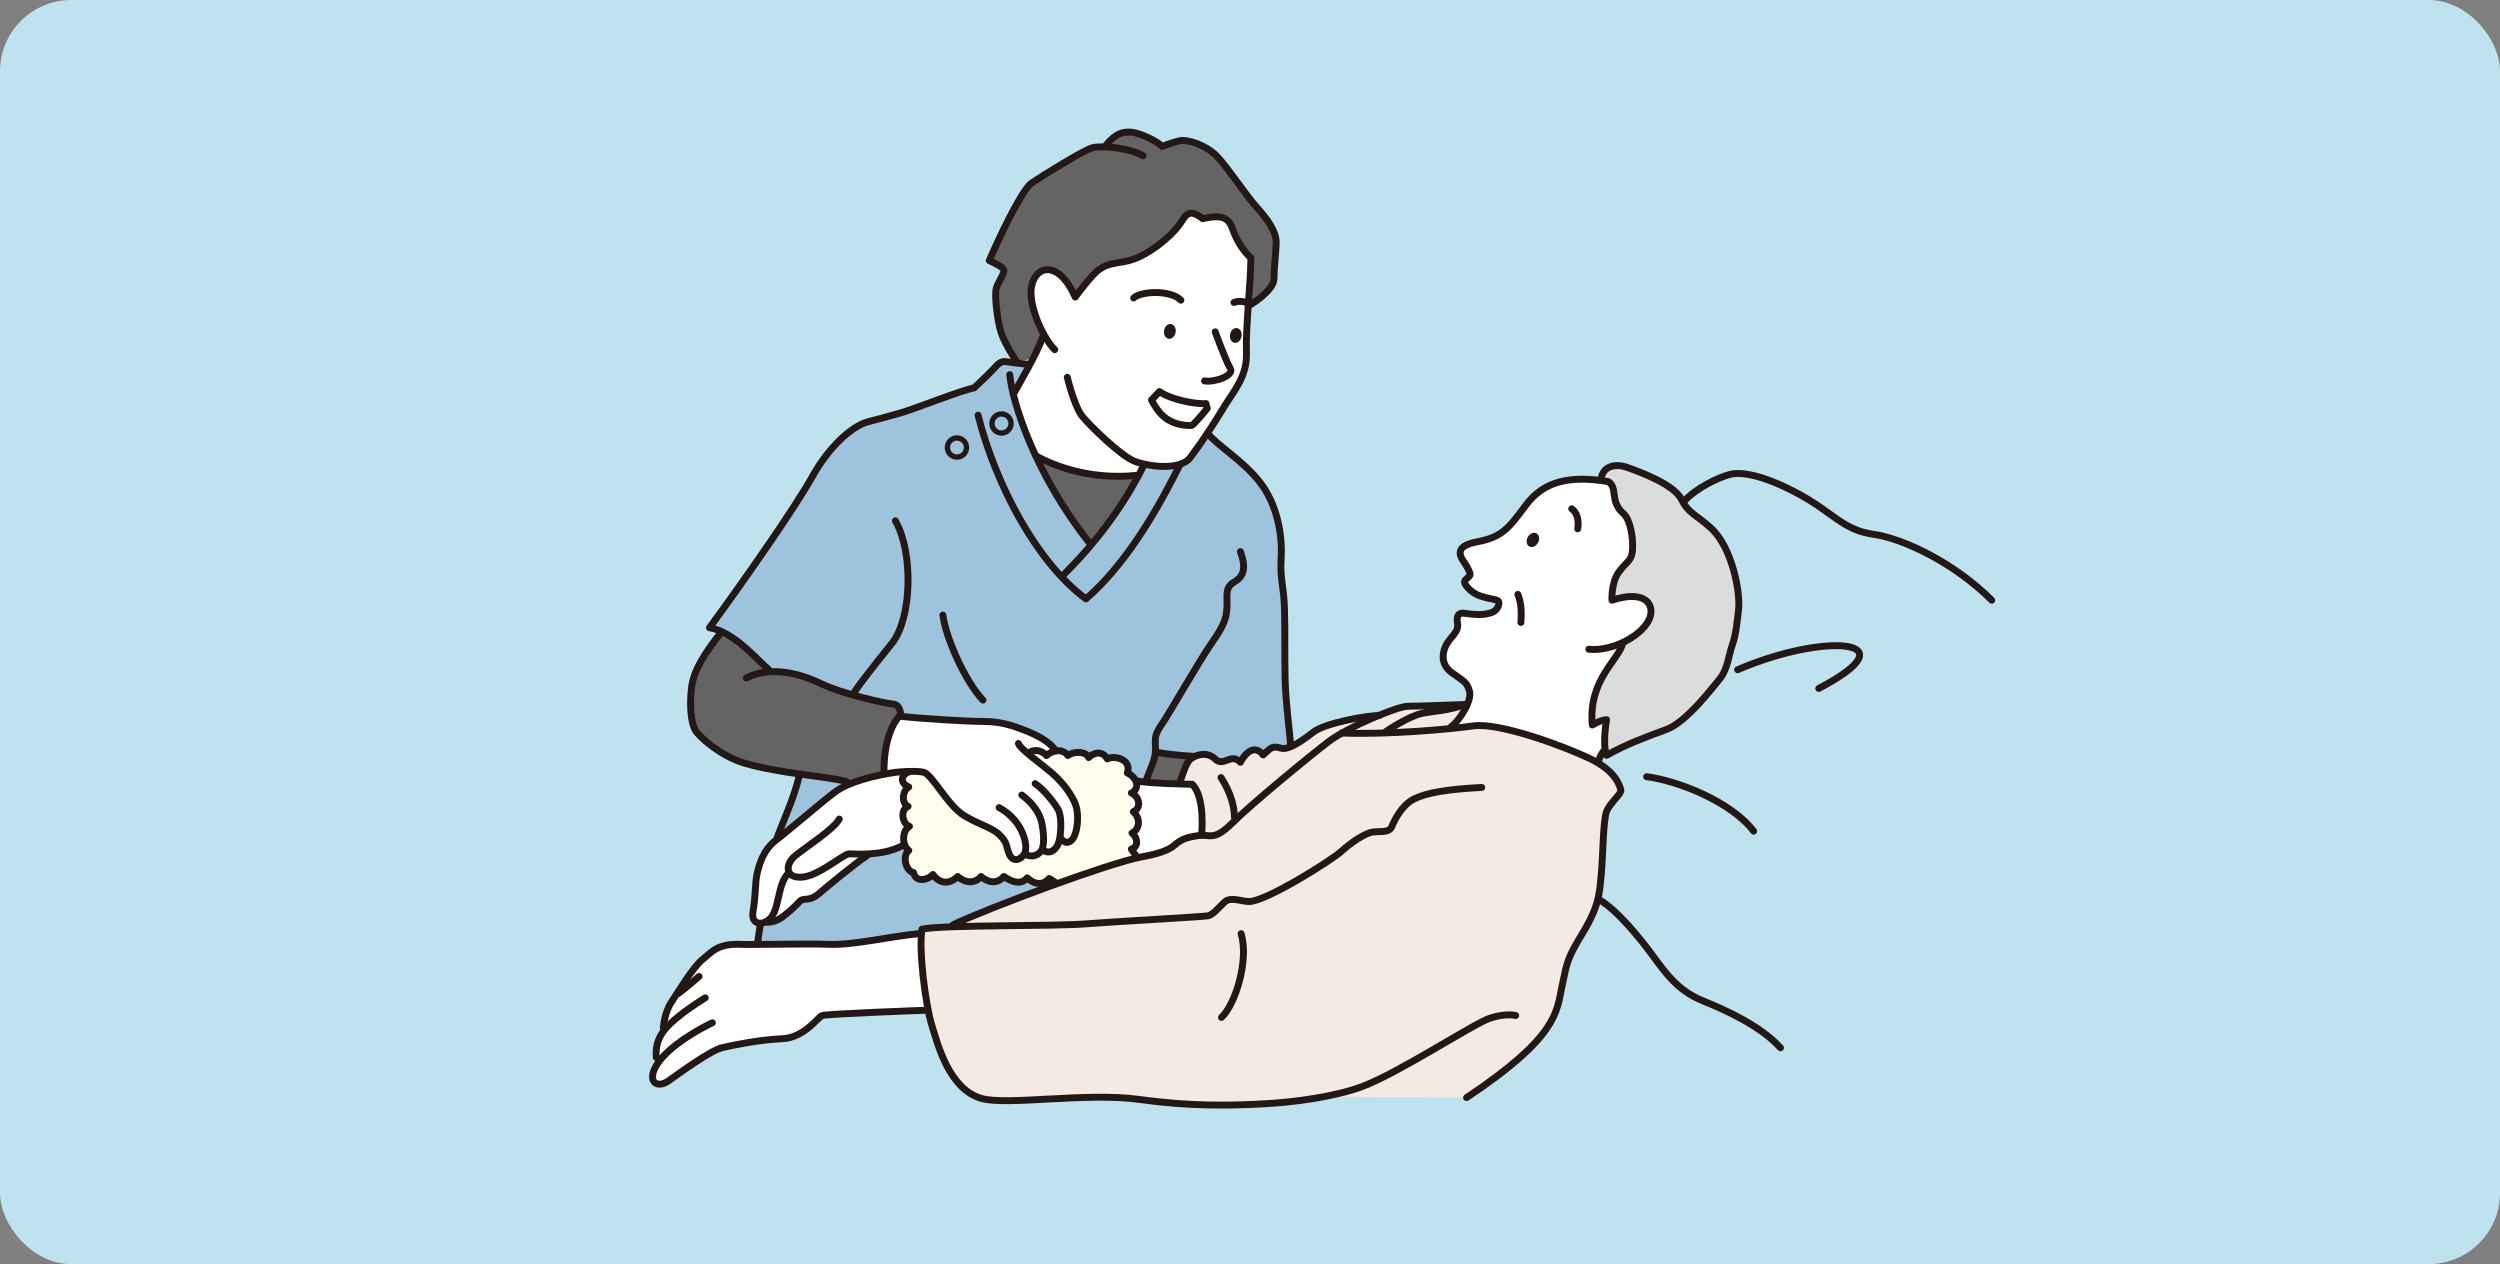 <?xml version="1.0" encoding="UTF-8"?><svg id="_イヤー_2" xmlns="http://www.w3.org/2000/svg" viewBox="0 0 350.54 177.25"><rect x="0" y="0" width="350.54" height="177.25" fill="#808080" stroke="none"/><defs><style>.cls-1{stroke-width:.75px;}.cls-1,.cls-2{fill:none;stroke:#231815;stroke-linecap:round;stroke-linejoin:round;}.cls-3{fill:#fff;}.cls-4{fill:#fffded;}.cls-5{fill:#f4e9e3;}.cls-6{fill:#656464;}.cls-7{fill:#9dc4dc;}.cls-8{fill:#bee3ee;}.cls-9{fill:#dbdcdc;}.cls-10{fill:#231815;}.cls-2{stroke-width:.97px;}</style></defs><g id="_イヤー_2-2"><rect class="cls-8" width="350.54" height="177.25" rx="10" ry="10"/></g><g id="_イヤー_12"><g><rect class="cls-6" x="158.39" y="102.03" width="9.75" height="9.75"/><path class="cls-6" d="M141.77,62.91c8,3.12,14.38,4.13,20.75,3.5l-10.12,14s-4.12-1.88-4.25-2.25-6.38-15.25-6.38-15.25Z"/><path class="cls-7" d="M162.11,105.47c2.62,.47,5.06,.56,5.06,.56l.08,.17c.85-.52,2.19-.72,3.11,.2,1.22,1.22,2.25-.94,3.56,.47,1.03-1.88,2.25-2.25,3.19-1.03,1.22-1.12,1.32-1.27,2.53-.94,.26,.07,.56,.05,.9-.05l.41-.33c0-1.12-.66-5.62-.75-9.09s0-6.47-.09-9.94-.66-4.12-.47-7.31-.56-7.5-3-10.59-5.91-5.06-7.31-6.84l.13-.25c-.78,1.19-1.63,2.41-2.56,3.66-1.18,1.58-4.46,1.41-6.64,.88l.08,.31c-1.5,2.99-3.73,6.75-7.21,10.92l-.29-.04c-6.13-7.72-9.39-15.68-10.66-20.58l-.03-.48c.43-.76,1.33-2.3,2.19-3.92l-.19-.14s-2.31-.25-3.06-.38-1.19,.38-1.81,1.06-2.69,2.62-2.69,2.62c-1.84,.34-8.13,2.88-10.38,3.53s-3.2,.87-4.5,1.22c-2.44,.66-5.65,3.83-7.69,7.5-2.59,4.66-9.66,14.72-14.53,21.38,3.47,.56,6.75,4.59,8.25,5.81,3.28,3.06,7.53,6.06,7.53,6.06l-3.22,8.94c-.75,3.19-2.25,6.28-3.19,8.91s-2.62,14.34-2.62,14.34h50.81l3.66-22.69c.54-1.46,1.07-2.48,1.25-3.57l.15-.37Z"/><path class="cls-3" d="M159.08,120.32c.28-.07,.53-.12,.76-.16,1.6-.3,3.62-.75,4.62-1.62s1.75-1.12,3.38-1.38c.13-.02,.26-.03,.38-.04l.09-.03s.56-5.25-1.31-7.12c0,0-5.81-.09-7.78-.47l-2.12-.16v11.12l1.99-.15Z"/><path class="cls-4" d="M159.08,120.32c-2.38,.57-6.65,1.99-11.1,3.59l-.3-.26-.75-.47c-.75,.84-1.88,1.03-3.09-.09-.66,.84-1.78,.84-3.28-.19-.84,1.03-2.16,.94-3.19,0-.66,.84-1.97,1.12-3.28,0-1.22,1.22-2.62,.94-3.47-.28-.75,.84-2.44,1.12-2.72-.28-1.12-.19-1.59-2.44-.66-3.09-.94-.66-1.03-2.72,.09-3.38-.94-.28-1.41-2.25-.19-2.81-.94-.38-.84-2.16,.09-2.72-1.31-.56-1.03-1.69-.09-2.06,2.31-1.56,17.06-2.81,17.06-2.81,.94-.56,1.97,0,2.34,.47,1.31-1.12,2.62-.66,3,0,1.03-.75,2.72-.47,2.91,.28,1.12-1.03,2.16-.66,2.62,.19,1.03-.56,3.47,.09,2.81,1.97,1.59,.75,1.69,2.34,.56,2.81,1.22,.56,1.41,2.16,.28,2.62,1.12,1.03,.84,2.53-.19,3,.84,.66,.94,1.97-.09,2.25l.66,.94-.04,.32Z"/><path class="cls-3" d="M143.74,119.78c-.56,.94-1.69,1.22-2.16,0s-.19-1.41-1.22-2.53-2.72-1.41-5.06-2.81-4.5-5.81-5.72-6.09-3.84,0-3.84,0c-.46,.07-.93,.14-1.4,.23l-.29-.04c-.09-6.19,2.34-8.25,2.34-8.25l-.19,.19c1.97,.28,9.28,.75,11.72,.75s4.12,.56,5.81,1.22,3.56,1.59,4.41,2.91h.11c-.44,.04-.93,.23-1.43,.66-.38-.47-1.41-1.03-2.34-.47l-.04,.39c1.05,.87,2.39,1.87,3.23,2.61,1.5,1.31,2.81,3.09,3.28,4.5s.2,3.88-.47,4.69c-.94,1.12-1.69-.19-1.69-.19l-.18,.34c-.08,.33-.18,.6-.29,.79-.56,.94-1.31,1.03-1.88,.66l-.24-.2c-.06,.15-.14,.28-.23,.38-1.03,1.12-2.25,.28-2.25,.28Z"/><path class="cls-3" d="M203.46,101.96c1.17-.84,3-3.7,2.58-5.02s-.7-1.27-2.53-2.62-1.17-3.47-.23-4.59,1.22-1.5,1.08-2.34,.05-1.45,.89-1.36,2.72,.47,4.12-.19c.65-.3,1.03-1.31,.66-1.55s-1.12-.23-2.44-.66-2.25-1.59-2.25-1.97,.84-.8,.8-1.08-.28-.84-.75-1.55-1.83-2.34,1.69-3,4.44-1.88,6.84-5.11c2.58-3.47,6.23-4.22,11.61-3.34,1.38,1,.11,2.74,2.12,4.5,1,.88,1.38,3.62,1.25,5.12-.13,1.5-.75,1.5-1.88,3s-1,4-1,4c4.62-1.5,5.86,.55,5.38,2.25-.4,1.42-1.94,2.76-3.77,3.64l-.1,.11c-.38,2.25-4.87,5.12-4.25,11.5,1.25-.75,2-.75,2-.75,0,0-.4,2.17-.24,3.87l-.14,.51s-.5,.5-.75,1.5v.23c-.34-.2-.71-.41-1.12-.61-3.62-1.75-12.75-5.12-16.38-4.62-.86,.12-2,.25-3.32,.38l.14-.26Z"/><path class="cls-9" d="M224.43,67.38c.33,.04,.68,.09,1.02,.15,1.38,1,.11,2.74,2.12,4.5,1,.88,1.38,3.63,1.25,5.13s-.75,1.5-1.88,3-1,4-1,4c4.62-1.5,5.86,.55,5.38,2.25-.42,1.48-2.08,2.88-4.03,3.75h.15c-.38,2.25-4.88,5.12-4.25,11.5,1.25-.75,2-.75,2-.75,0,0-.62,3.38,0,5,2.62-1.5,5.62-2.62,8.38-3.62s6.38-5.75,7.5-7.12,1.25-3.38,1.75-4.75,.7-3.38,.88-5c.25-2.38-.88-8.62-3.88-11.38-2.05-1.88-3.12-2-4.12-4-1.08-2.15-5.88-3.88-7.62-4.5-1.71-.61-3.38-.13-3.62,1.5l-.02,.35Z"/><path class="cls-2" d="M112.05,108.84c-.75,3.19-2.25,6.28-3.19,8.91s-2.62,14.34-2.62,14.34"/><path class="cls-3" d="M126.53,118.73c-1.53,.79-3.26,1.06-4.69,1.14l-.28,.27c-1.69,1.12-5.44,4.22-6.75,5.34s-2.06,.47-2.62,1.03-.84,.94-2.25,2.06-2.53,.84-2.53,.84l-.37,.12c-.84,.23-1.66-.21-1.41-1.62,.38-2.16,.28-4.03,.56-5.25s.84-3.38,2.72-4.78c1.61-1.21,6.28-5.25,8.16-6.66s5.34-2.34,8.62-2.81c0,0,.78-.08,1.68-.11v.11c-.93,.38-1.21,1.5,.1,2.06-.94,.56-1.03,2.34-.09,2.72-1.22,.56-.75,2.53,.19,2.81-.84,.49-1,1.78-.63,2.66l-.4,.06Z"/><path class="cls-6" d="M142.58,50.78s-1.75-2.62-2.25-4.25-.94-5.19-.63-6.19c.31-1,1.38-2.25,.94-2.69-.5-.5-1.94-1.12-1.94-1.12,1.25-2.94,4.56-9.94,5.94-10.88,1.38-.94,7.31-4.63,8.5-4.94,.32-.08,.84-.13,1.47-.12l.53-.31c1.38-1.62,2.31-1.81,3.44-1.75s3.69,1.25,4.37,2c0,0,1.56-.62,2.56-.81s3.62,.62,5.12,2.19c1.5,1.56,3.99,5.37,5.5,7.06s2.88,3.44,2.81,5.19-.31,3.5-.31,4.94-2.62,3.25-3.31,3.63"/><path class="cls-3" d="M145.39,64.06c5.5,2.94,10.94,3,13.94,2.69l.37,.03c.25-.46,.48-.91,.69-1.34l.11-.26c2.17,.49,5.3,.6,6.45-.93,1.88-2.5,3.38-4.88,4.75-7.12s3.25-4.25,3.12-7.62,.62-9.88,.62-13.25c-1.12-1-2-2.5-2.5-3.88s-1-2.37-4.25-1.62c-2.12-1.63-2.38-.38-3.38,1s-4.5,4.5-7.5,5c-3,.5-2.75,.62-3.62,1.12s-3.38,3.87-3.38,3.87c-2.25-5.12-5.51-4.57-6.12-1.5-.35,1.77,.55,4.61,1.73,6.74l-.16,.32c-.75,2.25-3.25,6.5-4.06,7.94l.04,.54c.56,2.15,1.5,4.87,2.89,7.9l.25,.37Z"/><path class="cls-3" d="M93.11,144.37c-.73,.95-1.23,2.14-1.09,3.79l.25,.75c-1.75,2.5-.25,3.75,1.5,2.5s5.88-4.25,7.5-4.62,5.25-1.12,8.38-1.25,5-3,5.62-3.25,14.62-.75,14.62-.75l.26,.11c-.67-3.31-1.23-8.41-.95-11.03l-.31,.17c-4.12,.38-9.12,1.63-12.62,1.5s-10.24,.08-12.38,0c-3.25-.12-4,1-5.38,2.12-1.38,1.12-3.38,4.5-4.38,6s-1.12,3.63-1.12,3.63l.09,.34Z"/><path class="cls-2" d="M147.89,49.03c-1.75-1.75-3.75-6.38-3.25-8.88,.61-3.07,3.88-3.62,6.12,1.5,0,0,2.5-3.37,3.38-3.87s.62-.63,3.62-1.12c3-.5,6.5-3.63,7.5-5s1.25-2.62,3.38-1c3.25-.75,3.75,.25,4.25,1.62,.5,1.38,1.38,2.88,2.5,3.88,0,3.38-.75,9.88-.62,13.25,.13,3.38-1.75,5.37-3.12,7.62s-2.88,4.63-4.75,7.12c-1.44,1.92-6,1.25-7.88,.5s-6.12-4.88-7.25-6.25-2.12-5.5-2.12-5.5"/><path class="cls-2" d="M170.39,46.53s1.5,4.13,2.12,5.13-2.25,2-3.62,1.75"/><ellipse class="cls-10" cx="164.02" cy="46.47" rx="1.05" ry=".82" transform="translate(89.65 199.86) rotate(-79.95)"/><ellipse class="cls-10" cx="173.27" cy="47.03" rx="1.05" ry=".82" transform="translate(96.73 209.44) rotate(-79.95)"/><path class="cls-2" d="M165.58,42.09c-1.38-1.44-5.56-1.31-6.62-.31"/><path class="cls-2" d="M173.02,42.41c1-.38,1.81,.06,1.81,.06"/><path class="cls-2" d="M169.08,56.59c-1.69,.12-5.19-.69-6.5-1.69l-1.12,1.19c1,1.88,1.81,2.56,2.88,3.06s2.44,.56,2.75,.5,2.19-2.38,2.19-2.38l-.19-.69Z"/><path class="cls-2" d="M146.21,47.22c-.75,2.25-3.25,6.5-4.06,7.94"/><g><path class="cls-2" d="M155.14,20.28c1.38-1.62,2.31-1.81,3.44-1.75s3.69,1.25,4.37,2c0,0,1.56-.62,2.56-.81s3.62,.62,5.12,2.19c1.5,1.56,3.99,5.37,5.5,7.06s2.88,3.44,2.81,5.19-.31,3.5-.31,4.94-2.62,3.25-3.31,3.63"/><path class="cls-2" d="M160.27,21.84c-2.06-1.19-5.94-1.44-7.12-1.12s-7.12,4-8.5,4.94c-1.38,.94-4.69,7.94-5.94,10.88,0,0,1.44,.62,1.94,1.12,.44,.44-.62,1.69-.94,2.69-.31,1,.13,4.56,.63,6.19s2.25,4.25,2.25,4.25"/></g><path class="cls-2" d="M141.58,52.53c.38,3.94,3.56,14,11.25,23.69"/><path class="cls-2" d="M160.33,65.34c-2,4-5.31,9.38-11.19,15.25"/><path class="cls-2" d="M137.14,58.22c2.44,9.69,8.25,20.69,15.12,25.75,6.44-5.5,11.19-14.88,13.06-18.56"/><circle class="cls-1" cx="140.43" cy="59.38" r="1.34"/><circle class="cls-1" cx="134.18" cy="62.75" r="1.34"/><path class="cls-2" d="M145.33,63.97c5.5,2.94,10.94,3,13.94,2.69"/><path class="cls-2" d="M125.55,73.03c2.53,4.41,2.34,13.59-.47,17.16,0,0-4.12,5.06-5.34,6.94"/><path class="cls-2" d="M132.21,86.25c.38,3.09,3.09,9.28,5.62,11.91"/><ellipse class="cls-10" cx="214.94" cy="75.7" rx="1.05" ry=".82" transform="translate(45.69 228.3) rotate(-61.44)"/><path class="cls-2" d="M212.83,83.34c.61,1.5,.47,3.05,.42,3.94"/><path class="cls-2" d="M220.38,71.34c.8,.56,1.03,1.73,.84,2.81"/><path class="cls-2" d="M227.52,90.16c-.38,2.25-4.87,5.12-4.25,11.5,1.25-.75,2-.75,2-.75,0,0-.62,3.38,0,5,2.62-1.5,5.62-2.62,8.38-3.62s6.38-5.75,7.5-7.12,1.25-3.38,1.75-4.75,.7-3.38,.88-5c.25-2.38-.88-8.62-3.88-11.38-2.05-1.88-3.12-2-4.12-4-1.08-2.15-5.88-3.88-7.62-4.5s-3.38-.12-3.63,1.5"/><path class="cls-2" d="M243.64,93.91c12.12-5.25,24.75-4.38,11.38,2.62"/><path class="cls-2" d="M236.14,70.28c1.75-1.88,4.62-3.25,6.38-3.75,1.49-.42,4.52,.02,9.25,2.5,5.25,2.75,6.5,5.25,10.88,5.88s11.5,4.12,16.62,9.25"/><path class="cls-2" d="M230.89,108.91c4.12,.5,11.75,3.38,15,7.63"/><path class="cls-2" d="M224.89,105.28s-.5,.5-.75,1.5"/><path class="cls-2" d="M224.02,126.03c2.62,1.38,6,5.62,7.75,8s3.5,4.87,6.88,6.25c3.38,1.38,8.12,3.5,11,6.63"/><g><path class="cls-2" d="M128.89,130.91c-4.12,.38-9.12,1.63-12.62,1.5s-10.24,.08-12.38,0c-3.25-.13-4,1-5.38,2.12-1.38,1.12-3.38,4.5-4.38,6s-1.12,3.63-1.12,3.63"/><path class="cls-2" d="M98.89,139.91s-2.25,1.37-3.75,2.62-3.38,2.75-3.12,5.75"/><path class="cls-2" d="M99.89,143.41c-1.88,.88-5.88,3.12-7.62,5.62s-.25,3.75,1.5,2.5,5.88-4.25,7.5-4.63,5.25-1.12,8.38-1.25,5-3,5.62-3.25,14.62-.75,14.62-.75"/><path class="cls-2" d="M98.02,136.91s-1.87,1.63-2.88,2.38"/></g><path class="cls-2" d="M117.68,114.84c-.75,1.41-4.69,3.94-6.19,5.16-1.27,1.03-1.59,3.09,.84,3s5.91-3.28,6.75-3.28,4.5,.38,7.41-1.12"/><path class="cls-2" d="M121.52,120c-1.69,1.12-5.44,4.22-6.75,5.34s-2.06,.47-2.62,1.03-.84,.94-2.25,2.06-2.53,.84-2.53,.84"/><path class="cls-2" d="M142.8,104.25c.19,.75,3.28,2.91,4.78,4.22s2.81,3.09,3.28,4.5,.2,3.88-.47,4.69c-.94,1.12-1.69-.19-1.69-.19"/><path class="cls-2" d="M145.14,109.88c1.03,.66,2.53,2.44,3.19,3.56s.47,4.22-.09,5.16-1.31,1.03-1.88,.66"/><path class="cls-2" d="M143.27,111.47c1.5,1.12,2.53,2.53,2.81,3.94s.45,3.34-.19,4.03c-1.03,1.12-2.25,.28-2.25,.28"/><path class="cls-2" d="M127.33,108.28c-.94,.38-1.22,1.5,.09,2.06-.94,.56-1.03,2.34-.09,2.72-1.22,.56-.75,2.53,.19,2.81-1.12,.66-1.03,2.72-.09,3.38-.94,.66-.47,2.91,.66,3.09,.28,1.41,1.97,1.12,2.72,.28,.84,1.22,2.25,1.5,3.47,.28,1.31,1.12,2.62,.84,3.28,0,1.03,.94,2.34,1.03,3.19,0,1.5,1.03,2.62,1.03,3.28,.19,1.22,1.12,2.34,.94,3.09,.09l.75,.47"/><path class="cls-2" d="M144.39,105.47c.94-.56,1.97,0,2.34,.47,1.31-1.12,2.62-.66,3,0,1.03-.75,2.72-.47,2.91,.28,1.12-1.03,2.16-.66,2.62,.19,1.03-.56,3.47,.09,2.81,1.97,1.59,.75,1.69,2.34,.56,2.81,1.22,.56,1.41,2.16,.28,2.62,1.12,1.03,.84,2.53-.19,3,.84,.66,.94,1.97-.09,2.25l.66,.94"/><path class="cls-2" d="M126.11,100.41c1.97,.28,9.28,.75,11.72,.75s4.12,.56,5.81,1.22,3.56,1.59,4.41,2.91"/><path class="cls-2" d="M173.93,77.34c.84,2.44,.47,3.47-.94,4.31-1.15,.69-.94,1.68-.94,2.91,0,1.97-.28,2.91-2.16,5.62s-5.91,9.84-7.03,11.44-.84,2.06-.84,3.47-.66,2.53-1.31,4.31"/><path class="cls-2" d="M169.33,60.75c1.41,1.78,4.88,3.75,7.31,6.84s3.19,7.41,3,10.59,.38,3.84,.47,7.31,0,6.47,.09,9.94,.75,7.97,.75,9.09"/><path class="cls-2" d="M162.11,105.47c2.62,.47,5.06,.56,5.06,.56"/><path class="cls-6" d="M101.5,88.91c2.65,1.36,4.98,4.12,6.17,5.09l.19,.35c2.61-.16,5.28,.73,7.31,1.71,2.91,1.41,8.81,2.72,9.94,2.81s1.12,1.5,1.12,1.5c0,0-2.44,2.06-2.34,8.25-1.97,.28-5.25,1.12-5.25,1.12-2.62-.75-9.47-1.12-14.44-2.62-3.2-.97-6.33-3.67-6.84-4.69-.56-1.12-.75-3.38-.47-5.81s1.88-4.88,4.12-7.78l.48,.06Z"/><path class="cls-2" d="M144.14,51.09s-2.31-.25-3.06-.38-1.19,.38-1.81,1.06-2.69,2.62-2.69,2.62c-1.84,.34-8.13,2.88-10.38,3.53s-3.2,.87-4.5,1.22c-2.44,.66-5.65,3.83-7.69,7.5-2.59,4.66-9.66,14.72-14.53,21.38,3.47,.56,6.75,4.59,8.25,5.81"/><path class="cls-2" d="M104.64,95.06c3.47-1.78,7.69-.56,10.59,.84s8.81,2.72,9.94,2.81,1.12,1.5,1.12,1.5c0,0-2.44,2.06-2.34,8.25"/><path class="cls-2" d="M101.08,88.69c-2.25,2.91-3.83,5.25-4.12,7.78-.28,2.44-.09,4.69,.47,5.81,.51,1.02,3.64,3.72,6.84,4.69,4.97,1.5,11.81,1.88,14.44,2.62"/><path class="cls-2" d="M110.55,122.44c-1.5,1.5-1.22,4.5-2.34,6.09-.9,1.27-3,1.41-2.62-.75s.28-4.03,.56-5.25,.84-3.38,2.72-4.78c1.61-1.21,6.28-5.25,8.16-6.66s5.34-2.34,8.62-2.81c0,0,2.62-.28,3.84,0s3.38,4.69,5.72,6.09,4.03,1.69,5.06,2.81,.75,1.31,1.22,2.53,1.59,.94,2.16,0-.09-4.59-3.56-6.47"/><path class="cls-5" d="M165.39,109.88s.66-2.25,1.22-3.09,2.53-1.59,3.75-.38,2.25-.94,3.56,.47c1.03-1.88,2.25-2.25,3.19-1.03,1.22-1.12,1.32-1.27,2.53-.94,1.03,.28,2.81-.94,4.5-2.25s7.59-2.34,9.28-2.34l.26-.14c1.68-.68,3.12-1.14,3.71-1.14,1.5,0,8-.25,8-.25l.29,.11c-.54,1.21-1.51,2.49-2.23,3.01l.41,.2c1.09-.11,2.04-.23,2.78-.33,3.62-.5,12.75,2.88,16.38,4.62,3.62,1.75,4.12,3.87,4.25,4.38s-1.5,1.75-2,3-.5,6.37-.75,8.87-.25,4.25-2.5,8-2.25,4-3,7.62-.62,7.12-13.38,15.62l-19.25-.1-.03-.16c-3.01,.62-6.33,1-9.1,1.14-1.22,.06-2.48,.12-3.79,.15-3.94,.09-8.4-.02-13.83-.77-7.25-1-18.38,.88-22-.12-4.5-1.24-6.12-7.38-7-10.25s-1.88-10.5-1.38-13.5c.77-.16,2.4-.26,4.46-.34l-.09-.29c5-2.38,21.75-8.62,26.37-9.5,1.6-.3,3.63-.75,4.63-1.62,1-.88,1.75-1.12,3.38-1.38,.2-.03,.39-.04,.56-.04l-.09-.02s.56-5.25-1.31-7.12c0,0-.57,0-1.41-.03l-.38-.06Z"/><g><path class="cls-2" d="M188.14,102.78c6.38,.25,14.88-.5,18.5-1s12.75,2.88,16.38,4.63,4.12,3.87,4.25,4.37-1.5,1.75-2,3-.5,6.37-.75,8.87-.25,4.25-2.5,8-2.25,4-3,7.63-.62,7.12-13.38,15.62"/><path class="cls-2" d="M194.39,102.53s3.12-2.12,5-2.5,3.75-.37,6-1.25c0,0-6.5,.25-8,.25s-8.5,3-11,4.88-11,8.88-13.62,11.5-3.12,1.5-4.75,1.75-2.38,.5-3.38,1.38-3.03,1.32-4.62,1.62c-4.62,.88-21.38,7.12-26.38,9.5"/><path class="cls-2" d="M207.77,110.41c-4.88,.25-7.75,.75-9.5,1.62s-2.75,3-3.12,3.88-1.5,.62-2.62,.75-3.12,1.5-4.5,2.75-10.53,7-12.88,7c-1.12,0-2.62-.75-3.5,.12s-1.62,1.75-2.25,1.88-13.99,.87-17,1.12c-4.38,.38-20.12,.12-23.12,.75-.5,3,.5,10.62,1.38,13.5s2.5,9.01,7,10.25c3.62,1,14.75-.88,22,.12,7.25,1,12.75,.88,17.62,.62,4.29-.22,9.89-1.01,13.62-2.38,5.12-1.88,15.75-8.88,18-9.62s3.62-.38,3.62-.38"/><path class="cls-2" d="M174.02,130.91c1.12,3.62-.75,9.88-2.75,11.75"/><path class="cls-2" d="M159.39,109.5c1.97,.38,7.78,.47,7.78,.47,1.88,1.88,1.31,7.12,1.31,7.12"/><path class="cls-2" d="M165.39,109.88s.66-2.25,1.22-3.09,2.53-1.59,3.75-.38,2.25-.94,3.56,.47c1.03-1.88,2.25-2.25,3.19-1.03,1.22-1.12,1.32-1.27,2.53-.94,1.03,.28,2.81-.94,4.5-2.25s7.59-2.34,9.28-2.34"/><path class="cls-2" d="M171.21,109.03c1.41,2.16,1.88,4.22,1.88,5.53"/></g><path class="cls-2" d="M203.46,101.91c1.17-.84,3-3.7,2.58-5.02s-.7-1.27-2.53-2.62-1.17-3.47-.23-4.59,1.22-1.5,1.08-2.34,.05-1.45,.89-1.36,2.72,.47,4.12-.19c.65-.3,1.03-1.31,.66-1.55s-1.12-.23-2.44-.66-2.25-1.59-2.25-1.97,.84-.8,.8-1.08-.28-.84-.75-1.55-1.83-2.34,1.69-3,4.44-1.88,6.84-5.11c2.58-3.47,6.23-4.22,11.61-3.34,1.38,1,.11,2.74,2.12,4.5,1,.88,1.38,3.63,1.25,5.13-.13,1.5-.75,1.5-1.88,3s-1,4-1,4c4.62-1.5,5.86,.55,5.38,2.25-.75,2.62-5.38,5-8.62,4.62"/></g></g></svg>